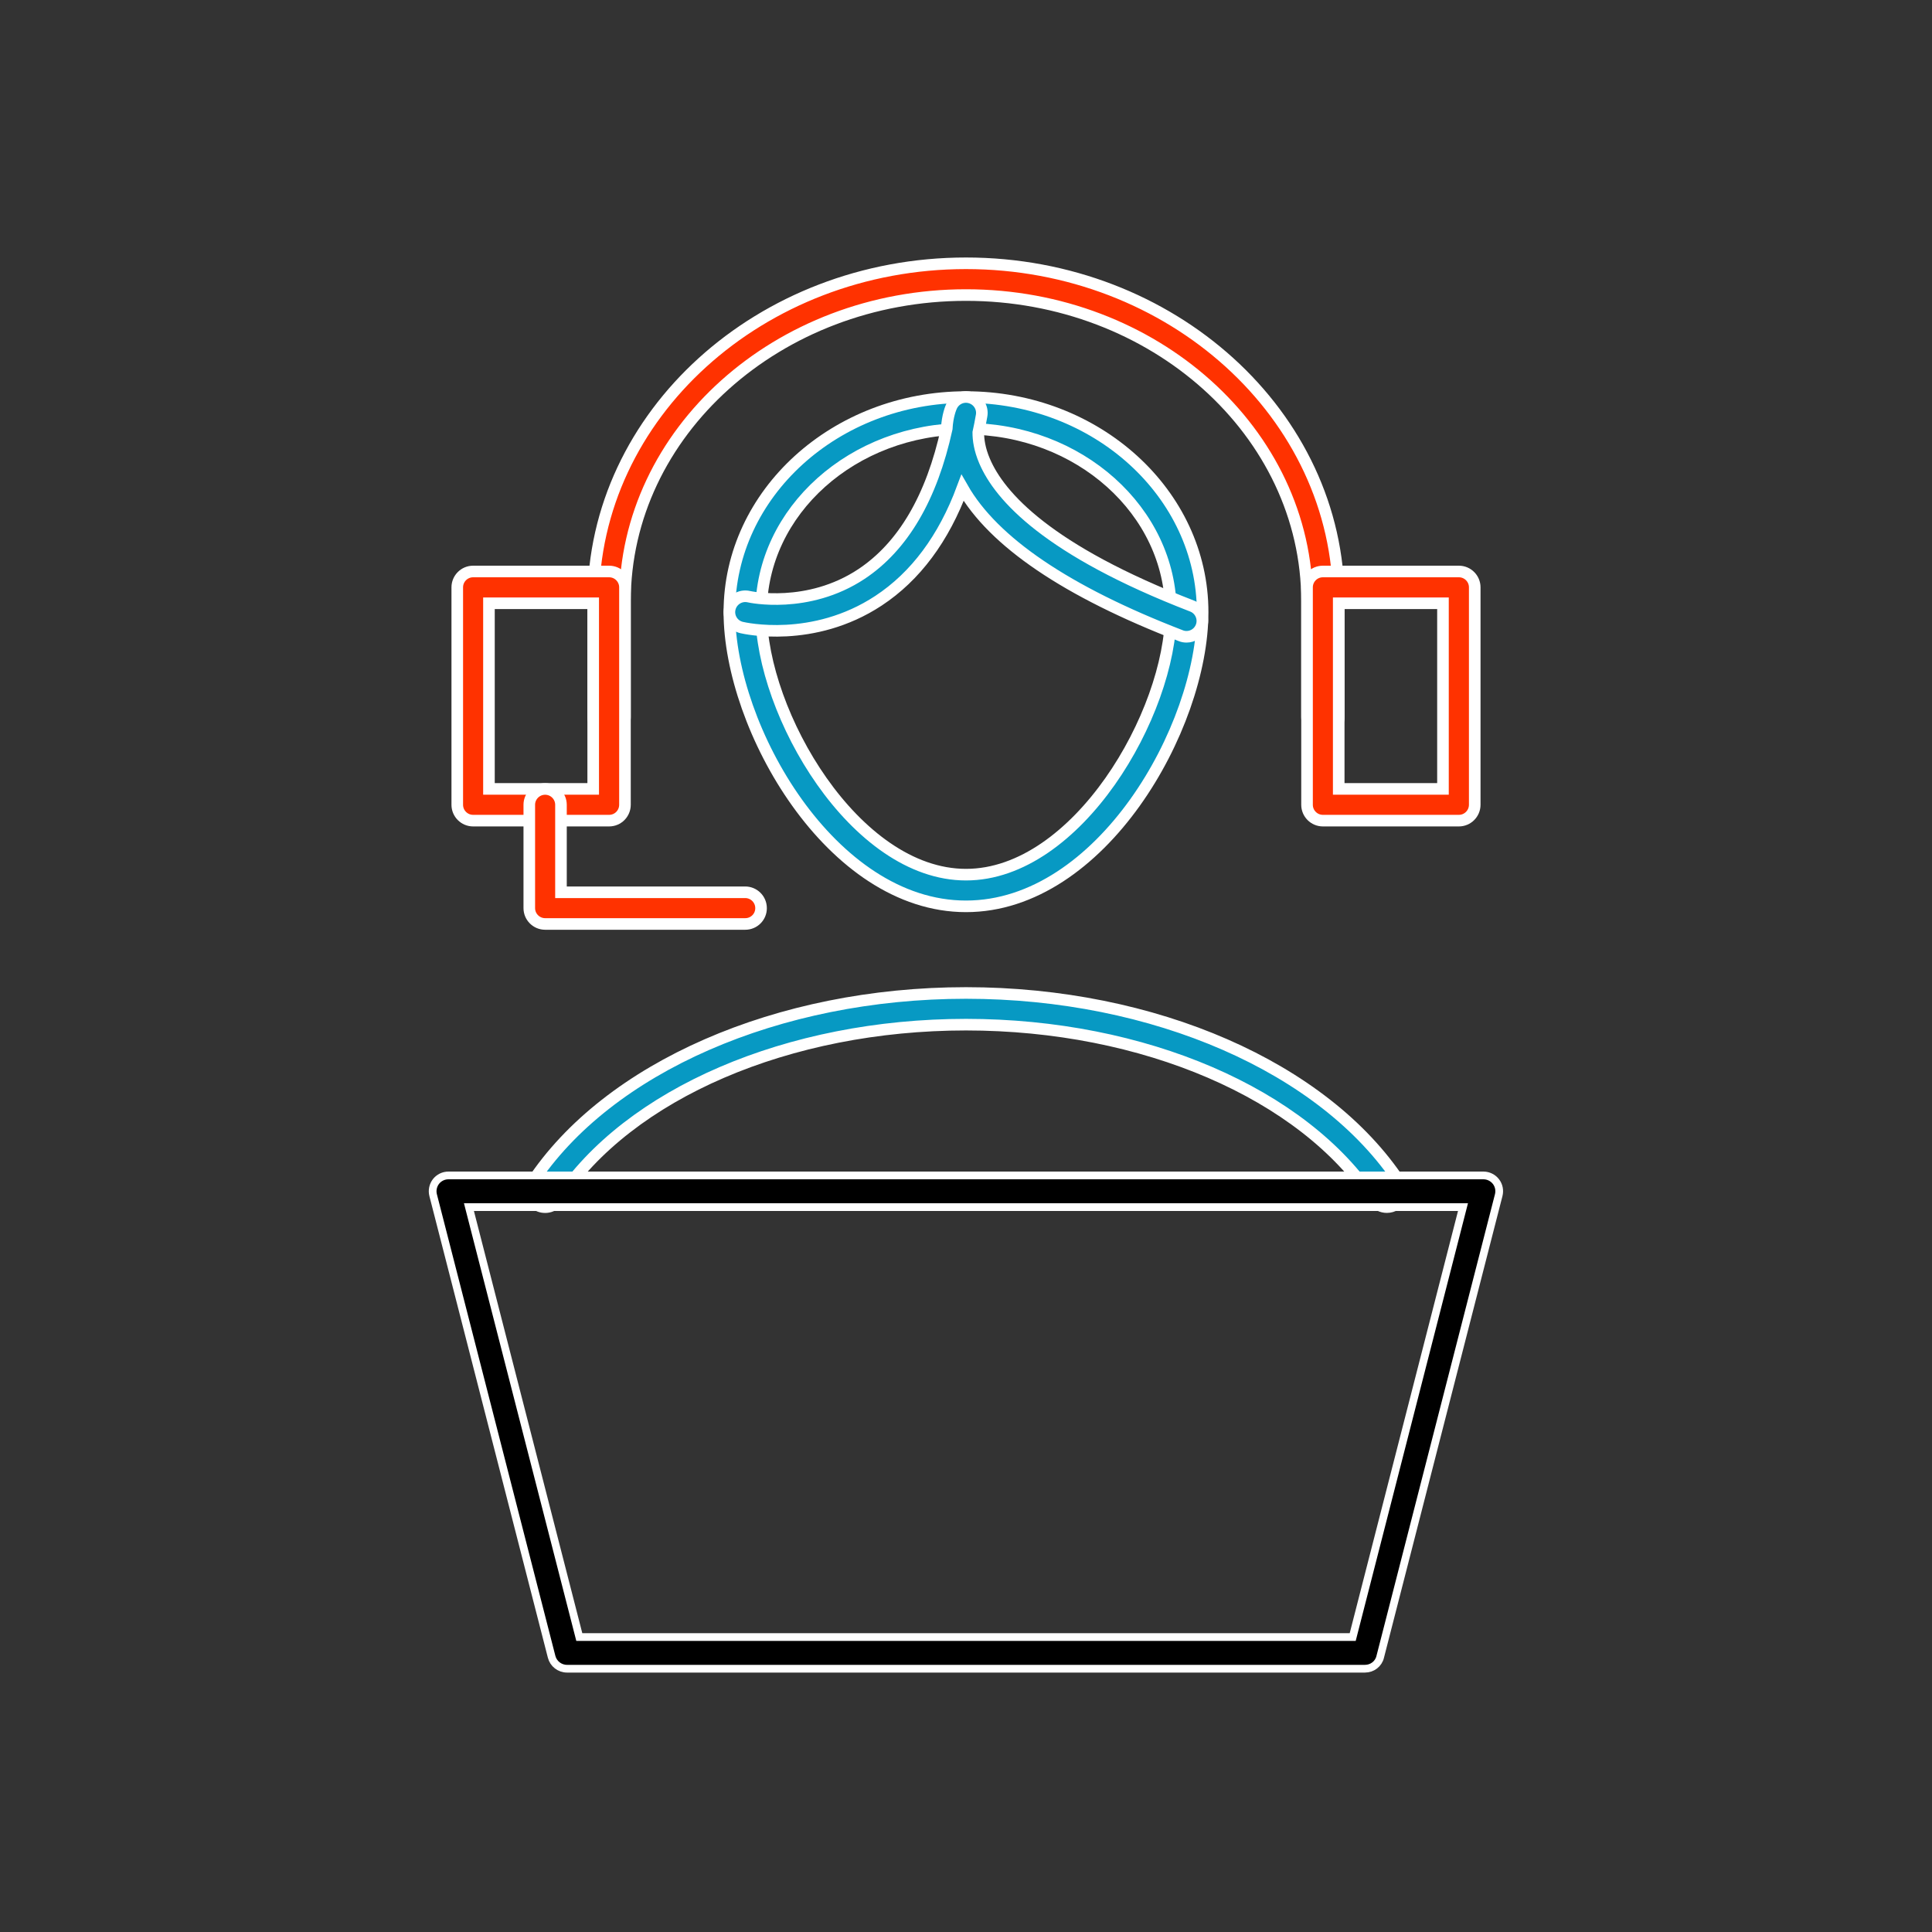 <?xml version="1.0" encoding="utf-8"?>
<!-- Generator: Adobe Illustrator 25.2.0, SVG Export Plug-In . SVG Version: 6.00 Build 0)  -->
<svg version="1.1" id="Layer_1" xmlns="http://www.w3.org/2000/svg" xmlns:xlink="http://www.w3.org/1999/xlink" x="0px" y="0px"
	 viewBox="0 0 250 250" style="enable-background:new 0 0 250 250;" xml:space="preserve">
<rect x="0" y="0" width="250" height="250" fill="#333333" stroke="none"/>
<style type="text/css">
	.st0{fill:#FF3200;}
	.st1{stroke:#FFFFFF;stroke-width:0.5;stroke-miterlimit:10;}
	.st2{fill:#FFFFFF;}
	.st3{fill:#FF3223;}
	.st4{fill:none;stroke:#000000;stroke-width:42.861;stroke-miterlimit:10;}
	.st5{fill:none;stroke:#0098C2;stroke-width:314.318;stroke-miterlimit:10;}
	.st6{fill:#050505;stroke:#FFFFFF;stroke-width:3;stroke-miterlimit:10;}
	.st7{fill:#0799C3;stroke:#FFFFFF;stroke-width:3;stroke-miterlimit:10;}
	.st8{fill:#070707;stroke:#FFFFFF;stroke-width:3;stroke-miterlimit:10;}
	.st9{fill:#0799C3;stroke:#FFFFFF;stroke-width:1.5;stroke-miterlimit:10;}
	.st10{fill:#FF3200;stroke:#FFFFFF;stroke-width:1.5;stroke-miterlimit:10;}
	.st11{stroke:#FFFFFF;stroke-miterlimit:10;}
	.st12{stroke:#FFFFFF;stroke-width:1.895;stroke-miterlimit:10;}
	.st13{fill:#0799C3;stroke:#0799C3;stroke-width:0.5;stroke-miterlimit:10;}
	.st14{fill:#FF3200;stroke:#FFFFFF;stroke-width:2;stroke-miterlimit:10;}
	.st15{fill:#FFFFFF;stroke:#0799C3;stroke-width:2.734;stroke-miterlimit:10;}
	.st16{fill:#0799C3;}
	.st17{fill:#FF3200;stroke:#FFFFFF;stroke-width:0.513;stroke-miterlimit:10;}
	.st18{fill:none;stroke:#0799C3;stroke-width:2;stroke-miterlimit:10;}
	.st19{fill:#FFFFFF;stroke:#000000;stroke-width:2.139;stroke-miterlimit:10;}
	.st20{fill:none;stroke:#FF3200;stroke-width:2.457;stroke-miterlimit:10;}
	.st21{fill:#FFFFFF;stroke:#FF3200;stroke-width:2.926;stroke-miterlimit:10;}
	.st22{fill:none;stroke:#0799C3;stroke-width:3.715;stroke-miterlimit:10;}
	.st23{fill:none;stroke:#070707;stroke-width:2;stroke-miterlimit:10;}
	.st24{fill:none;stroke:#070707;stroke-width:2.704;stroke-miterlimit:10;}
	.st25{fill:#FFFFFF;stroke:#FF3200;stroke-width:2.477;stroke-miterlimit:10;}
</style>
<g>
	<g>
		<g>
			<g>
				<path class="st9" d="M125,117.28c-17.47,0-30.62-23.1-30.62-38.07c0-15.35,13.73-27.83,30.62-27.83s30.62,12.49,30.62,27.83
					C155.62,94.19,142.47,117.28,125,117.28z M125,55.48c-14.62,0-26.51,10.64-26.51,23.73c0,13.1,12.13,33.97,26.51,33.97
					s26.51-20.86,26.51-33.97C151.51,66.13,139.62,55.48,125,55.48z"/>
			</g>
			<g>
				<path class="st10" d="M171.18,94.86c-1.13,0-2.05-0.92-2.05-2.05V77.8c0-21.85-19.8-39.62-44.13-39.62S80.87,55.95,80.87,77.8
					v15.01c0,1.13-0.92,2.05-2.05,2.05c-1.13,0-2.05-0.92-2.05-2.05V77.8c0-24.11,21.64-43.73,48.23-43.73s48.23,19.62,48.23,43.73
					v15.01C173.23,93.94,172.31,94.86,171.18,94.86z"/>
			</g>
			<g>
				<path class="st10" d="M78.82,106.19h-17.6c-1.13,0-2.05-0.92-2.05-2.05V76c0-1.13,0.92-2.05,2.05-2.05h17.6
					c1.13,0,2.05,0.92,2.05,2.05v28.13C80.87,105.27,79.96,106.19,78.82,106.19z M63.27,102.08h13.49V78.06H63.27V102.08z"/>
			</g>
			<g>
				<path class="st10" d="M188.78,106.19h-17.6c-1.13,0-2.05-0.92-2.05-2.05V76c0-1.13,0.92-2.05,2.05-2.05h17.6
					c1.13,0,2.05,0.92,2.05,2.05v28.13C190.83,105.27,189.91,106.19,188.78,106.19z M173.23,102.08h13.49V78.06h-13.49V102.08z"/>
			</g>
			<g>
				<path class="st9" d="M153.54,82.4c-0.24,0-0.5-0.04-0.74-0.14c-14.78-5.7-24.26-12.13-28.25-19.13
					c-2.44,6.56-6.08,11.45-10.88,14.61c-8.47,5.57-17.33,3.55-17.71,3.46c-1.1-0.26-1.78-1.36-1.52-2.46
					c0.26-1.1,1.36-1.79,2.47-1.53c0.07,0.02,7.6,1.68,14.56-2.93c5.38-3.57,9.09-9.89,11.04-18.82c0.09-1.68,0.54-2.72,0.63-2.91
					c0.44-0.93,1.49-1.4,2.48-1.08c0.98,0.31,1.58,1.3,1.4,2.31c-0.13,0.75-0.27,1.48-0.43,2.19c0,0.91,0.16,2.16,0.81,3.68
					c1.95,4.59,8.2,11.57,26.87,18.78c1.06,0.41,1.58,1.6,1.18,2.65C155.14,81.9,154.36,82.4,153.54,82.4z"/>
			</g>
		</g>
		<g>
			<g>
				<path class="st9" d="M179.46,156.2c-0.67,0-1.32-0.32-1.72-0.92c-9.07-13.78-29.77-22.69-52.74-22.69s-43.67,8.91-52.74,22.69
					c-0.63,0.95-1.91,1.21-2.84,0.59c-0.95-0.62-1.21-1.89-0.59-2.84c9.81-14.91,31.86-24.54,56.17-24.54s46.36,9.63,56.17,24.54
					c0.62,0.95,0.36,2.22-0.59,2.84C180.24,156.09,179.84,156.2,179.46,156.2z"/>
			</g>
			<g>
				<g>
					<path class="st11" d="M176.63,215.93H73.37c-0.94,0-1.76-0.64-1.99-1.54l-15.33-59.73c-0.16-0.62-0.02-1.27,0.36-1.77
						c0.39-0.5,0.99-0.79,1.62-0.79h133.92c0.63,0,1.23,0.29,1.62,0.79c0.39,0.5,0.52,1.15,0.36,1.77l-15.33,59.73
						C178.39,215.3,177.57,215.93,176.63,215.93z M74.96,211.83h100.08l14.27-55.63H60.68L74.96,211.83z"/>
				</g>
			</g>
		</g>
		<g>
			<path class="st10" d="M96.44,119.56H70.54c-1.13,0-2.05-0.92-2.05-2.05v-13.37c0-1.13,0.92-2.05,2.05-2.05
				c1.13,0,2.05,0.92,2.05,2.05v11.32h23.84c1.13,0,2.05,0.92,2.05,2.05C98.49,118.64,97.57,119.56,96.44,119.56z"/>
		</g>
	</g>
</g>
</svg>
